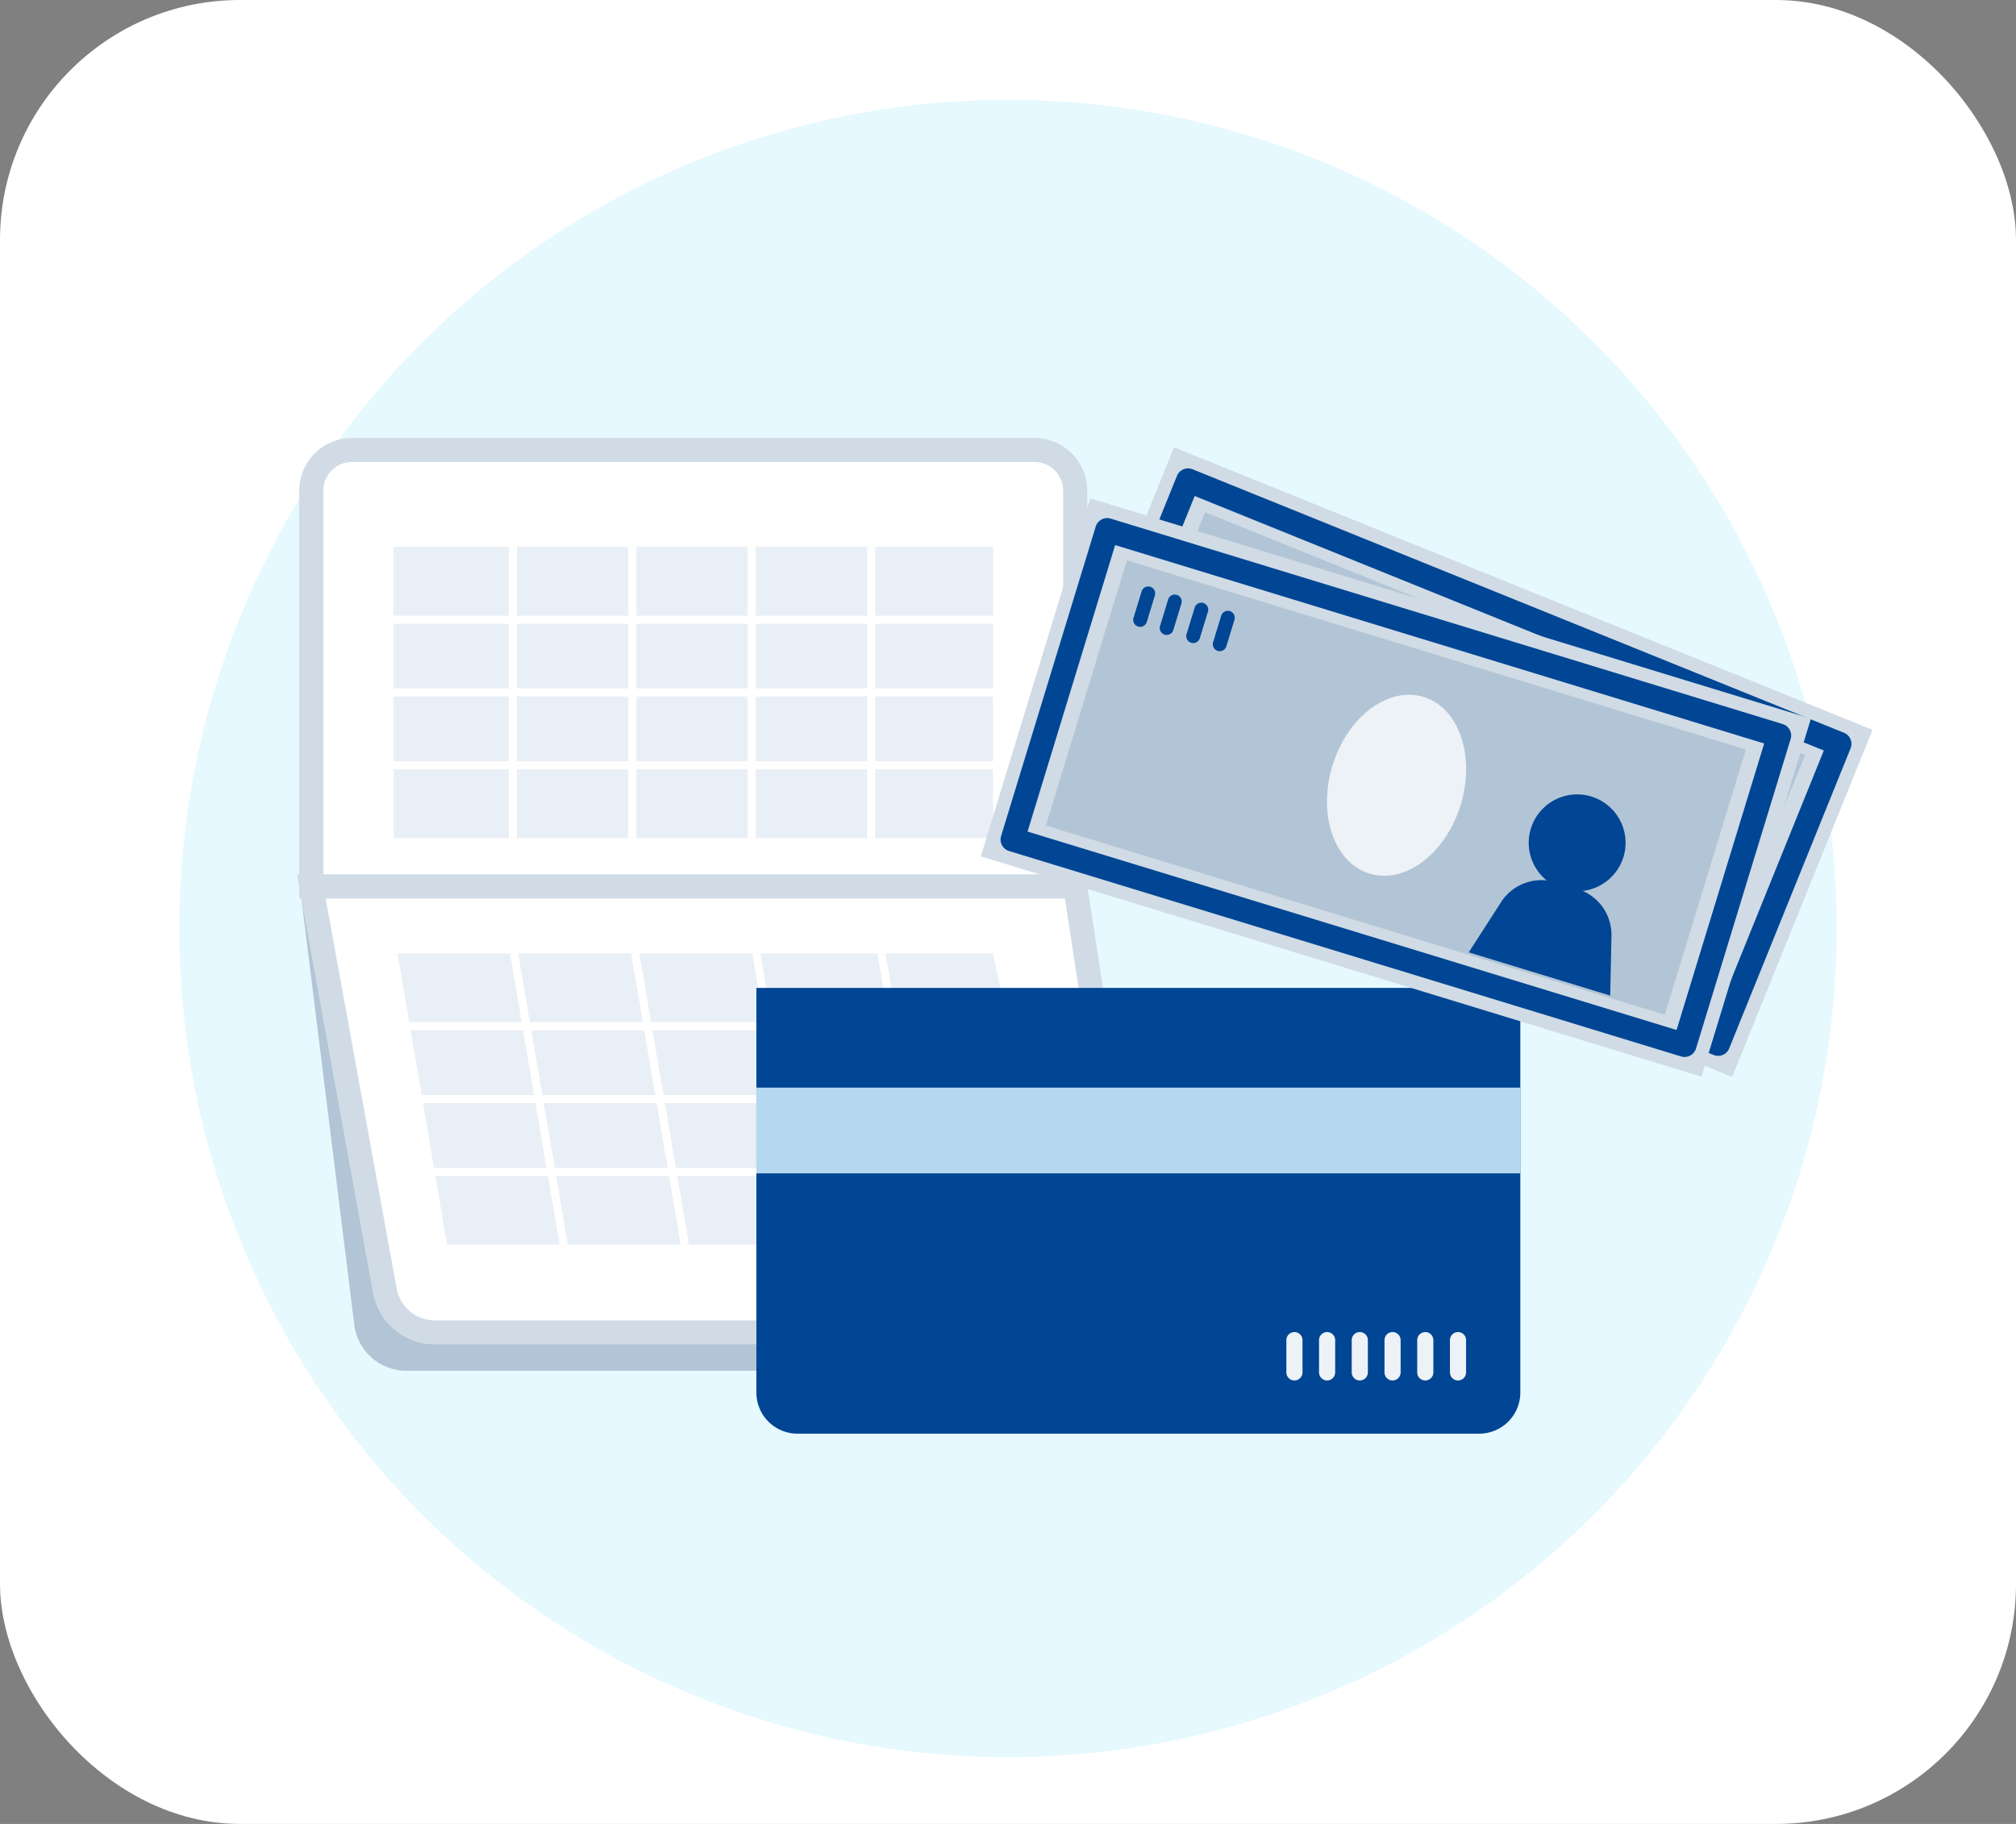<svg xmlns="http://www.w3.org/2000/svg" xmlns:xlink="http://www.w3.org/1999/xlink" width="168" height="152" viewBox="0 0 168 152">
  <rect x="0" y="0" width="168" height="152" fill="#808080" stroke="none"/>
  <defs>
    <clipPath id="clip-path">
      <rect id="長方形_546" data-name="長方形 546" width="104.022" height="85.203" transform="translate(-3 -3)" fill="none"/>
    </clipPath>
    <clipPath id="clip-path-2">
      <rect id="長方形_325" data-name="長方形 325" width="62.794" height="31.204" fill="none"/>
    </clipPath>
  </defs>
  <g id="img_modal_flow_04" transform="translate(-1420 -1518)">
    <rect id="長方形_49" data-name="長方形 49" width="168" height="152" rx="20" transform="translate(1420 1518)" fill="#fff"/>
    <path id="パス_800" data-name="パス 800" d="M138.113,69.056A69.056,69.056,0,1,1,69.056,0a69.056,69.056,0,0,1,69.056,69.056" transform="translate(1434.944 1526.32)" fill="#e5f9fe"/>
    <g id="グループ_2858" data-name="グループ 2858" transform="translate(1430.218 1539.01)">
      <g id="グループ_1661" data-name="グループ 1661" transform="translate(15.453 16.265)">
        <g id="グループ_1660" data-name="グループ 1660" clip-path="url(#clip-path)">
          <path id="パス_996" data-name="パス 996" d="M65.884,127.127H8.381a4.4,4.4,0,0,1-4.1-3.614L-.205,87.381H63.445l5.371,36.132a2.982,2.982,0,0,1-2.933,3.614" transform="translate(-0.4 -50.168)" fill="#b2c5d6"/>
          <path id="パス_997" data-name="パス 997" d="M4.022.526H60.9a3.392,3.392,0,0,1,3.392,3.392V36.909H.63V3.918A3.392,3.392,0,0,1,4.022.526" transform="translate(-0.362 -0.302)" fill="#fff"/>
          <path id="パス_997_-_アウトライン" data-name="パス 997 - アウトライン" d="M65.291,37.909H-.37V3.918A4.4,4.4,0,0,1,4.022-.474H60.9a4.4,4.4,0,0,1,4.392,4.392Zm-63.661-2H63.291V3.918A2.4,2.4,0,0,0,60.9,1.526H4.022A2.4,2.4,0,0,0,1.63,3.918Z" transform="translate(-0.362 -0.302)" fill="#d0dbe5"/>
          <path id="パス_998" data-name="パス 998" d="M64.214,36.83H.1V3.615A3.62,3.62,0,0,1,3.721,0H60.6a3.62,3.62,0,0,1,3.616,3.615ZM.553,36.382H63.766V3.615A3.171,3.171,0,0,0,60.6.448H3.721A3.171,3.171,0,0,0,.553,3.615Z" transform="translate(-0.06)" fill="#d0dbe5"/>
          <rect id="長方形_528" data-name="長方形 528" width="49.965" height="24.271" transform="translate(7.117 8.299)" fill="#e9eff6"/>
          <path id="パス_999" data-name="パス 999" d="M66.662,123.107h-55.9a4.23,4.23,0,0,1-3.987-3.378L.63,85.956H64.291l5.221,33.773a2.82,2.82,0,0,1-2.85,3.378" transform="translate(-0.362 -49.35)" fill="#fff"/>
          <path id="パス_999_-_アウトライン" data-name="パス 999 - アウトライン" d="M66.662,124.107h-55.9a5,5,0,0,1-3.211-1.226,5.137,5.137,0,0,1-1.76-2.973L-.568,84.956H65.148l5.352,34.62a3.921,3.921,0,0,1-.861,3.208A3.846,3.846,0,0,1,66.662,124.107ZM1.828,86.956,7.76,119.55a3.241,3.241,0,0,0,3,2.557h55.9a1.878,1.878,0,0,0,1.46-.624,1.954,1.954,0,0,0,.4-1.6l-5.09-32.926Z" transform="translate(-0.362 -49.35)" fill="#d0dbe5"/>
          <path id="パス_1000" data-name="パス 1000" d="M66.3,123.029H10.4a4.471,4.471,0,0,1-4.208-3.562L0,85.43H64.122l5.25,33.963a3.156,3.156,0,0,1-.684,2.584,3.081,3.081,0,0,1-2.388,1.051M.537,85.878l6.1,33.508a4.005,4.005,0,0,0,3.767,3.194H66.3a2.64,2.64,0,0,0,2.048-.9,2.718,2.718,0,0,0,.581-2.224L63.738,85.878Z" transform="translate(0 -49.048)" fill="#d0dbe5"/>
          <rect id="長方形_529" data-name="長方形 529" width="53.747" height="0.672" transform="translate(6.263 14.031)" fill="#fff"/>
          <rect id="長方形_530" data-name="長方形 530" width="53.747" height="0.672" transform="translate(6.263 20.099)" fill="#fff"/>
          <rect id="長方形_531" data-name="長方形 531" width="53.747" height="0.672" transform="translate(6.263 26.167)" fill="#fff"/>
          <rect id="長方形_532" data-name="長方形 532" width="0.672" height="24.271" transform="translate(46.586 8.299)" fill="#fff"/>
          <rect id="長方形_533" data-name="長方形 533" width="0.672" height="24.271" transform="translate(36.634 8.299)" fill="#fff"/>
          <rect id="長方形_534" data-name="長方形 534" width="0.672" height="24.271" transform="translate(26.683 8.299)" fill="#fff"/>
          <rect id="長方形_535" data-name="長方形 535" width="0.672" height="24.271" transform="translate(16.732 8.299)" fill="#fff"/>
          <path id="パス_1001" data-name="パス 1001" d="M16.712,99.046H66.676l5.152,24.271H20.86Z" transform="translate(-9.595 -56.865)" fill="#e9eff6"/>
          <rect id="長方形_536" data-name="長方形 536" width="53.747" height="0.672" transform="translate(6.263 47.913)" fill="#fff"/>
          <rect id="長方形_537" data-name="長方形 537" width="53.747" height="0.672" transform="translate(6.263 53.981)" fill="#fff"/>
          <rect id="長方形_538" data-name="長方形 538" width="53.747" height="0.672" transform="translate(6.263 60.048)" fill="#fff"/>
          <rect id="長方形_539" data-name="長方形 539" width="0.672" height="24.619" transform="translate(6.786 42.238) rotate(-9.644)" fill="#fff"/>
          <rect id="長方形_540" data-name="長方形 540" width="0.672" height="24.619" transform="matrix(0.986, -0.168, 0.168, 0.986, 16.84, 42.238)" fill="#fff"/>
          <rect id="長方形_541" data-name="長方形 541" width="0.672" height="24.619" transform="matrix(0.986, -0.168, 0.168, 0.986, 26.935, 42.238)" fill="#fff"/>
          <rect id="長方形_542" data-name="長方形 542" width="0.672" height="24.619" transform="matrix(0.986, -0.168, 0.168, 0.986, 37.029, 42.238)" fill="#fff"/>
          <rect id="長方形_543" data-name="長方形 543" width="0.672" height="24.619" transform="translate(47.455 42.238) rotate(-9.644)" fill="#fff"/>
          <path id="パス_1002" data-name="パス 1002" d="M147.961,142.939H91.154a3.427,3.427,0,0,1-3.427-3.427V105.788h63.661v33.723a3.427,3.427,0,0,1-3.427,3.427" transform="translate(-50.366 -60.736)" fill="#014694"/>
          <path id="パス_1003" data-name="パス 1003" d="M192.1,177.173h0a.672.672,0,0,1-.672-.672v-2.689a.672.672,0,0,1,1.344,0V176.5a.672.672,0,0,1-.672.672" transform="translate(-109.902 -99.404)" fill="#edf2f7"/>
          <path id="パス_1004" data-name="パス 1004" d="M198.5,177.173h0a.672.672,0,0,1-.672-.672v-2.689a.672.672,0,1,1,1.344,0V176.5a.672.672,0,0,1-.672.672" transform="translate(-113.579 -99.404)" fill="#edf2f7"/>
          <path id="パス_1005" data-name="パス 1005" d="M204.9,177.173h0a.672.672,0,0,1-.672-.672v-2.689a.672.672,0,0,1,1.344,0V176.5a.672.672,0,0,1-.672.672" transform="translate(-117.255 -99.404)" fill="#edf2f7"/>
          <path id="パス_1006" data-name="パス 1006" d="M211.308,177.173h0a.672.672,0,0,1-.672-.672v-2.689a.672.672,0,0,1,1.344,0V176.5a.672.672,0,0,1-.672.672" transform="translate(-120.932 -99.404)" fill="#edf2f7"/>
          <path id="パス_1007" data-name="パス 1007" d="M217.712,177.173h0a.672.672,0,0,1-.672-.672v-2.689a.672.672,0,0,1,1.344,0V176.5a.672.672,0,0,1-.672.672" transform="translate(-124.609 -99.404)" fill="#edf2f7"/>
          <path id="パス_1008" data-name="パス 1008" d="M224.115,177.173h0a.672.672,0,0,1-.672-.672v-2.689a.672.672,0,1,1,1.344,0V176.5a.672.672,0,0,1-.672.672" transform="translate(-128.285 -99.404)" fill="#edf2f7"/>
          <rect id="長方形_544" data-name="長方形 544" width="63.661" height="7.148" transform="translate(37.361 53.364)" fill="#b4d8ef"/>
        </g>
      </g>
      <g id="グループ_2857" data-name="グループ 2857" transform="matrix(0.927, 0.375, -0.375, 0.927, 87.618, 16.265)">
        <g id="グループ_1131" data-name="グループ 1131" clip-path="url(#clip-path-2)">
          <path id="パス_675" data-name="パス 675" d="M5.472.519c.486.78-.313,2.156-1.784,3.073S.628,4.621.142,3.841.455,1.686,1.927.768,4.985-.261,5.472.519" transform="translate(24.019 14.53)" fill="#ffc1c1"/>
          <path id="パス_676" data-name="パス 676" d="M1.6,4.676A1.527,1.527,0,0,1,.167,4.084,1.584,1.584,0,0,1,.322,2.438,5,5,0,0,1,2,.8C3.57-.182,5.222-.27,5.762.6S5.5,2.908,3.928,3.886a5,5,0,0,1-2.214.784L1.6,4.676M4.344.321a4.62,4.62,0,0,0-2.177.74A4.69,4.69,0,0,0,.594,2.6a1.3,1.3,0,0,0-.16,1.323,1.3,1.3,0,0,0,1.259.438,4.688,4.688,0,0,0,2.07-.738C5.134,2.764,5.928,1.456,5.5.763A1.242,1.242,0,0,0,4.344.321" transform="translate(23.861 14.37)" fill="#ffc1c1"/>
          <path id="パス_677" data-name="パス 677" d="M5.472.519c.486.78-.313,2.156-1.784,3.073S.628,4.621.142,3.841.455,1.686,1.927.768,4.985-.261,5.472.519" transform="translate(23.822 17.993)" fill="#ffc1c1"/>
          <path id="パス_678" data-name="パス 678" d="M5.472.519c.486.78-.313,2.156-1.785,3.073S.628,4.621.142,3.841.455,1.686,1.926.768,4.986-.261,5.472.519" transform="translate(23.604 20.828)" fill="#ffc1c1"/>
          <line id="線_121" data-name="線 121" x1="2.025" y2="1.057" transform="translate(25.964 18.028)" fill="#efd9bd"/>
          <path id="パス_679" data-name="パス 679" d="M.162,1.371a.157.157,0,0,1-.078-.3L2.11.018A.157.157,0,0,1,2.255.3L.229,1.353a.154.154,0,0,1-.067.018" transform="translate(25.807 17.871)" fill="#dd8e8e"/>
          <path id="パス_680" data-name="パス 680" d="M.157,1.871a.655.655,0,0,1-.583-.353A.656.656,0,0,1-.144.63L1.878-.426a.657.657,0,0,1,.93.779.652.652,0,0,1-.324.386L.461,1.8a.647.647,0,0,1-.282.074Z" transform="translate(25.807 17.871)" fill="#dd8e8e"/>
          <line id="線_122" data-name="線 122" x1="2.025" y2="1.057" transform="translate(26.373 20.842)" fill="#efd9bd"/>
          <path id="パス_681" data-name="パス 681" d="M.162,1.371a.157.157,0,0,1-.078-.3L2.11.018A.157.157,0,1,1,2.255.3L.229,1.353a.154.154,0,0,1-.067.018" transform="translate(26.216 20.685)" fill="#dd8e8e"/>
          <path id="パス_682" data-name="パス 682" d="M.157,1.871a.655.655,0,0,1-.583-.353A.656.656,0,0,1-.144.63L1.878-.426a.658.658,0,0,1,.3-.074.654.654,0,0,1,.584.355.65.65,0,0,1,.043.5.652.652,0,0,1-.324.386L.461,1.8a.647.647,0,0,1-.282.074Z" transform="translate(26.216 20.685)" fill="#dd8e8e"/>
          <path id="パス_1566" data-name="パス 1566" d="M0,0H62.794V31.2H0Z" transform="translate(0 0)" fill="#d0dbe5"/>
          <rect id="長方形_323" data-name="長方形 323" width="53.933" height="23.114" transform="translate(4.43 4.045)" fill="#b2c5d6"/>
          <path id="長方形_324" data-name="長方形 324" d="M0-1H58.556a1,1,0,0,1,1,1V26.967a1,1,0,0,1-1,1H0a1,1,0,0,1-1-1V0A1,1,0,0,1,0-1ZM57.556,1H1V25.967H57.556Z" transform="translate(2.119 2.119)" fill="#014694"/>
          <path id="パス_689" data-name="パス 689" d="M11.172,7.7c0,4.255-2.5,7.7-5.586,7.7S0,11.96,0,7.7,2.5,0,5.586,0s5.586,3.449,5.586,7.7" transform="translate(25.811 7.705)" fill="#edf2f7"/>
          <path id="パス_690" data-name="パス 690" d="M8.07,4.035A4.035,4.035,0,1,1,4.035,0,4.035,4.035,0,0,1,8.07,4.035" transform="translate(43.156 11.557)" fill="#014694"/>
          <path id="パス_691" data-name="パス 691" d="M12.328,7.7H0L1.351,2.916A4,4,0,0,1,5.2,0H7.123a4,4,0,0,1,3.853,2.916Z" transform="translate(41.22 19.262)" fill="#014694"/>
          <path id="パス_692" data-name="パス 692" d="M.578,3.467h0A.578.578,0,0,1,0,2.889V.578a.578.578,0,1,1,1.156,0V2.889a.578.578,0,0,1-.578.578" transform="translate(6.356 5.586)" fill="#014694"/>
          <path id="パス_693" data-name="パス 693" d="M.578,3.467h0A.578.578,0,0,1,0,2.889V.578a.578.578,0,1,1,1.156,0V2.889a.578.578,0,0,1-.578.578" transform="translate(8.668 5.586)" fill="#014694"/>
          <path id="パス_694" data-name="パス 694" d="M.578,3.467h0A.578.578,0,0,1,0,2.889V.578a.578.578,0,0,1,1.156,0V2.889a.578.578,0,0,1-.578.578" transform="translate(10.979 5.586)" fill="#014694"/>
          <path id="パス_695" data-name="パス 695" d="M.578,3.467h0A.578.578,0,0,1,0,2.889V.578a.578.578,0,1,1,1.156,0V2.889a.578.578,0,0,1-.578.578" transform="translate(13.291 5.586)" fill="#014694"/>
        </g>
      </g>
      <g id="グループ_1132" data-name="グループ 1132" transform="translate(80.641 20.52) rotate(17)">
        <g id="グループ_1131-2" data-name="グループ 1131" transform="translate(0 0)" clip-path="url(#clip-path-2)">
          <path id="パス_675-2" data-name="パス 675" d="M5.472.519c.486.78-.313,2.156-1.784,3.073S.628,4.621.142,3.841.455,1.686,1.927.768,4.985-.261,5.472.519" transform="translate(24.019 14.53)" fill="#ffc1c1"/>
          <path id="パス_676-2" data-name="パス 676" d="M1.6,4.676A1.527,1.527,0,0,1,.167,4.084,1.584,1.584,0,0,1,.322,2.438,5,5,0,0,1,2,.8C3.57-.182,5.222-.27,5.762.6S5.5,2.908,3.928,3.886a5,5,0,0,1-2.214.784L1.6,4.676M4.344.321a4.62,4.62,0,0,0-2.177.74A4.69,4.69,0,0,0,.594,2.6a1.3,1.3,0,0,0-.16,1.323,1.3,1.3,0,0,0,1.259.438,4.688,4.688,0,0,0,2.07-.738C5.134,2.764,5.928,1.456,5.5.763A1.242,1.242,0,0,0,4.344.321" transform="translate(23.861 14.37)" fill="#ffc1c1"/>
          <path id="パス_677-2" data-name="パス 677" d="M5.472.519c.486.78-.313,2.156-1.784,3.073S.628,4.621.142,3.841.455,1.686,1.927.768,4.985-.261,5.472.519" transform="translate(23.822 17.993)" fill="#ffc1c1"/>
          <path id="パス_678-2" data-name="パス 678" d="M5.472.519c.486.78-.313,2.156-1.785,3.073S.628,4.621.142,3.841.455,1.686,1.926.768,4.986-.261,5.472.519" transform="translate(23.604 20.828)" fill="#ffc1c1"/>
          <line id="線_121-2" data-name="線 121" x1="2.025" y2="1.057" transform="translate(25.964 18.028)" fill="#efd9bd"/>
          <path id="パス_679-2" data-name="パス 679" d="M.162,1.371a.157.157,0,0,1-.078-.3L2.11.018A.157.157,0,0,1,2.255.3L.229,1.353a.154.154,0,0,1-.067.018" transform="translate(25.807 17.871)" fill="#dd8e8e"/>
          <path id="パス_680-2" data-name="パス 680" d="M.157,1.871a.655.655,0,0,1-.583-.353A.656.656,0,0,1-.144.63L1.878-.426a.657.657,0,0,1,.93.779.652.652,0,0,1-.324.386L.461,1.8a.647.647,0,0,1-.282.074Z" transform="translate(25.807 17.871)" fill="#dd8e8e"/>
          <line id="線_122-2" data-name="線 122" x1="2.025" y2="1.057" transform="translate(26.373 20.842)" fill="#efd9bd"/>
          <path id="パス_681-2" data-name="パス 681" d="M.162,1.371a.157.157,0,0,1-.078-.3L2.11.018A.157.157,0,1,1,2.255.3L.229,1.353a.154.154,0,0,1-.067.018" transform="translate(26.216 20.685)" fill="#dd8e8e"/>
          <path id="パス_682-2" data-name="パス 682" d="M.157,1.871a.655.655,0,0,1-.583-.353A.656.656,0,0,1-.144.63L1.878-.426a.658.658,0,0,1,.3-.074.654.654,0,0,1,.584.355.65.65,0,0,1,.043.5.652.652,0,0,1-.324.386L.461,1.8a.647.647,0,0,1-.282.074Z" transform="translate(26.216 20.685)" fill="#dd8e8e"/>
          <path id="パス_1566-2" data-name="パス 1566" d="M0,0H62.794V31.2H0Z" transform="translate(0 0)" fill="#d0dbe5"/>
          <rect id="長方形_323-2" data-name="長方形 323" width="53.933" height="23.114" transform="translate(4.43 4.045)" fill="#b2c5d6"/>
          <path id="長方形_324-2" data-name="長方形 324" d="M0-1H58.556a1,1,0,0,1,1,1V26.967a1,1,0,0,1-1,1H0a1,1,0,0,1-1-1V0A1,1,0,0,1,0-1ZM57.556,1H1V25.967H57.556Z" transform="translate(2.119 2.119)" fill="#014694"/>
          <path id="パス_689-2" data-name="パス 689" d="M11.172,7.7c0,4.255-2.5,7.7-5.586,7.7S0,11.96,0,7.7,2.5,0,5.586,0s5.586,3.449,5.586,7.7" transform="translate(25.811 7.705)" fill="#edf2f7"/>
          <path id="パス_690-2" data-name="パス 690" d="M8.07,4.035A4.035,4.035,0,1,1,4.035,0,4.035,4.035,0,0,1,8.07,4.035" transform="translate(43.156 11.557)" fill="#014694"/>
          <path id="パス_691-2" data-name="パス 691" d="M12.328,7.7H0L1.351,2.916A4,4,0,0,1,5.2,0H7.123a4,4,0,0,1,3.853,2.916Z" transform="translate(41.22 19.262)" fill="#014694"/>
          <path id="パス_692-2" data-name="パス 692" d="M.578,3.467h0A.578.578,0,0,1,0,2.889V.578a.578.578,0,1,1,1.156,0V2.889a.578.578,0,0,1-.578.578" transform="translate(6.356 5.586)" fill="#014694"/>
          <path id="パス_693-2" data-name="パス 693" d="M.578,3.467h0A.578.578,0,0,1,0,2.889V.578a.578.578,0,1,1,1.156,0V2.889a.578.578,0,0,1-.578.578" transform="translate(8.668 5.586)" fill="#014694"/>
          <path id="パス_694-2" data-name="パス 694" d="M.578,3.467h0A.578.578,0,0,1,0,2.889V.578a.578.578,0,0,1,1.156,0V2.889a.578.578,0,0,1-.578.578" transform="translate(10.979 5.586)" fill="#014694"/>
          <path id="パス_695-2" data-name="パス 695" d="M.578,3.467h0A.578.578,0,0,1,0,2.889V.578a.578.578,0,1,1,1.156,0V2.889a.578.578,0,0,1-.578.578" transform="translate(13.291 5.586)" fill="#014694"/>
        </g>
      </g>
    </g>
  </g>
</svg>
